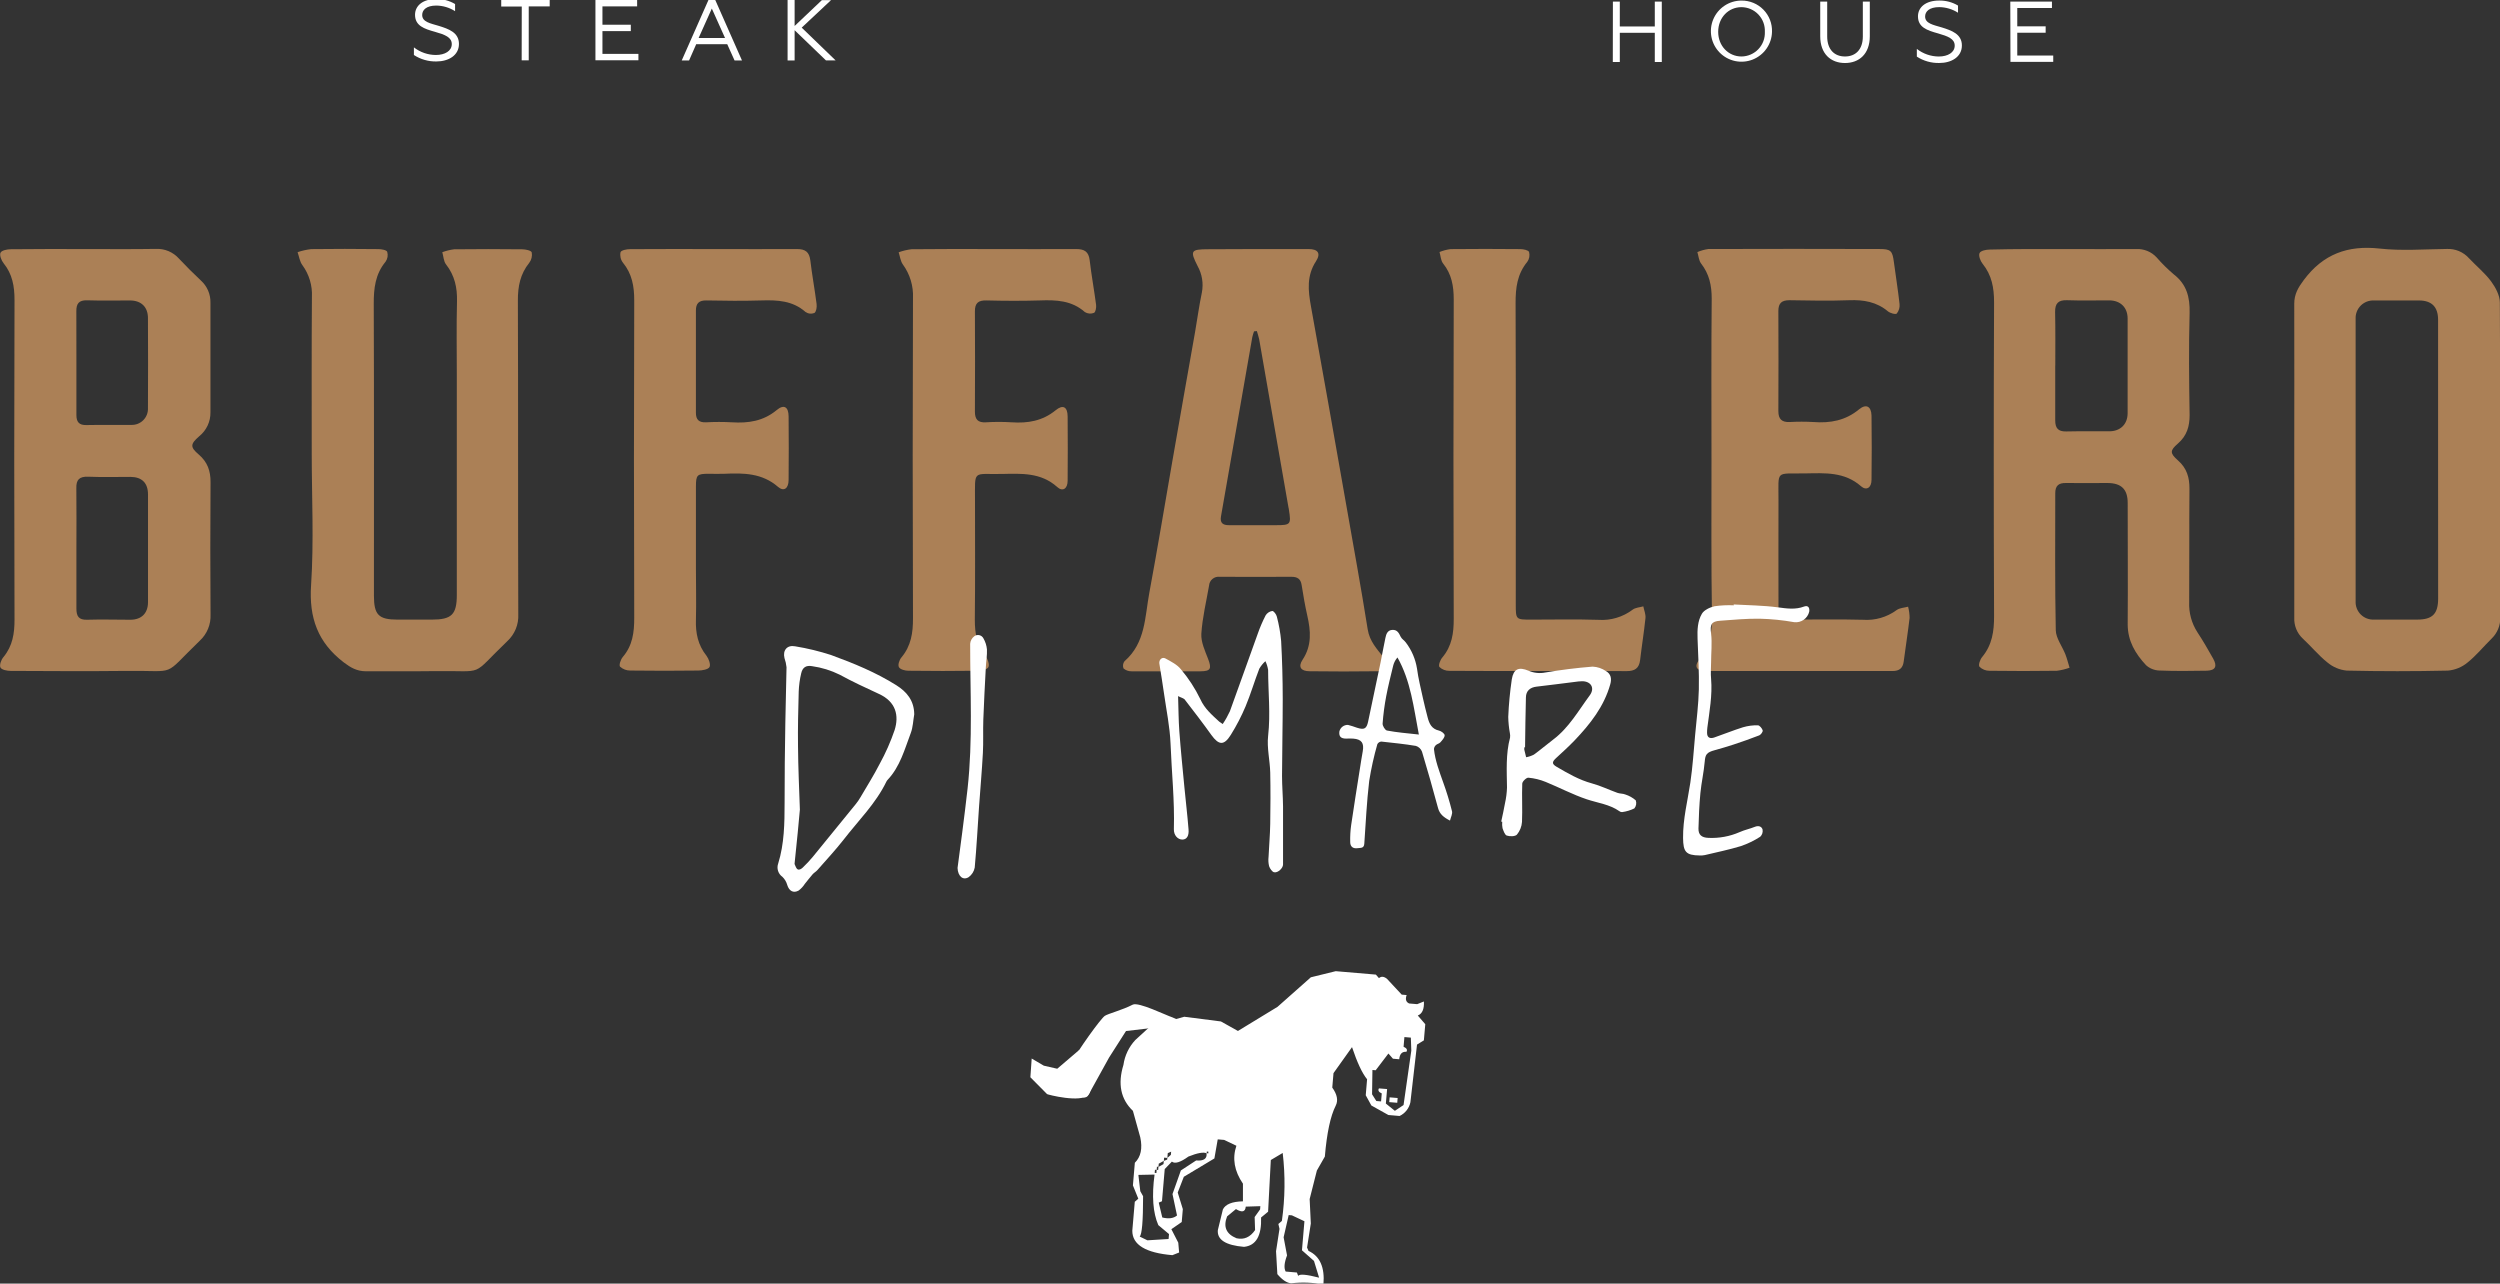 <?xml version="1.0" encoding="UTF-8"?> <svg xmlns="http://www.w3.org/2000/svg" width="818" height="420" viewBox="0 0 818 420" fill="none"><rect x="0" y="0" width="818" height="420" fill="#333333" stroke="none"/> <g clip-path="url(#clip0_499_4)"> <path d="M135.43 18V15.5C137.486 17.108 140.02 17.984 142.63 17.99C145.54 17.99 147.82 16.69 147.82 14.43C147.82 12.17 145.57 11.35 142.38 10.43C138.77 9.43 135.8 8.43 135.8 4.84C135.8 1.91 138.29 -0.32 142.72 -0.32C144.893 -0.361 147.033 0.207 148.9 1.32V3.66C147.068 2.487 144.945 1.85 142.77 1.82C139.47 1.82 138.14 3.29 138.14 4.9C138.14 7.19 140.8 7.64 143.62 8.48C146.81 9.48 150.17 10.63 150.17 14.38C150.17 18.13 146.75 20.11 142.77 20.11C140.167 20.157 137.61 19.422 135.43 18Z" fill="white"></path> <path d="M170.72 2.13H164V0H179.86V2.09H173V19.75H170.69L170.72 2.13Z" fill="white"></path> <path d="M194.83 0H208.47V2.09H197.12V8.09H206.4V10.18H197.12V17.63H208.89V19.72H194.83V0Z" fill="white"></path> <path d="M231.84 -0.08H234L242.78 19.79H240.35L237.95 14.46H227.8L225.46 19.79H223.06L231.84 -0.08ZM237.23 12.43L232.91 2.8L228.59 12.43H237.23Z" fill="white"></path> <path d="M260 8.5L268.92 0.04H271.92L262.32 9.04L273.41 19.76H270.25L260 9.89V19.79H257.7V0H260V8.5Z" fill="white"></path> <path d="M527.74 0.53H530V8.66H541.45V0.53H543.74V20.28H541.45V10.74H530V20.28H527.71L527.74 0.53Z" fill="white"></path> <path d="M579.8 10.41C579.757 12.378 579.134 14.289 578.009 15.905C576.884 17.52 575.308 18.767 573.477 19.491C571.646 20.214 569.643 20.381 567.718 19.97C565.793 19.56 564.031 18.591 562.655 17.184C561.278 15.777 560.348 13.995 559.979 12.061C559.611 10.128 559.821 8.129 560.584 6.314C561.347 4.5 562.628 2.951 564.268 1.861C565.907 0.772 567.832 0.19 569.8 0.19C571.137 0.173 572.463 0.427 573.698 0.938C574.934 1.448 576.053 2.204 576.988 3.159C577.923 4.115 578.654 5.25 579.137 6.496C579.621 7.743 579.846 9.074 579.8 10.41ZM577.46 10.41C577.507 9.373 577.345 8.337 576.982 7.364C576.62 6.392 576.065 5.502 575.351 4.749C574.637 3.995 573.778 3.394 572.826 2.98C571.874 2.566 570.848 2.348 569.81 2.34C565.55 2.34 562.19 5.78 562.19 10.41C562.19 15.04 565.55 18.48 569.81 18.48C570.848 18.472 571.874 18.254 572.826 17.84C573.778 17.426 574.637 16.825 575.351 16.071C576.065 15.318 576.62 14.428 576.982 13.456C577.345 12.483 577.507 11.447 577.46 10.41Z" fill="white"></path> <path d="M595.58 11.87V0.53H597.86V11.93C597.86 16.19 600.2 18.48 603.68 18.48C607.16 18.48 609.52 16.19 609.52 11.93V0.53H611.8V11.87C611.8 17.63 608.33 20.62 603.68 20.62C599.03 20.62 595.58 17.63 595.58 11.87Z" fill="white"></path> <path d="M627.19 18.53V16C629.246 17.608 631.78 18.484 634.39 18.49C637.3 18.49 639.58 17.19 639.58 14.93C639.58 12.67 637.33 11.86 634.14 10.93C630.52 9.93 627.56 8.93 627.56 5.34C627.56 2.41 630.04 0.18 634.48 0.18C636.653 0.139 638.794 0.707 640.66 1.82V4.16C638.827 2.991 636.704 2.357 634.53 2.33C631.23 2.33 629.9 3.79 629.9 5.4C629.9 7.69 632.56 8.14 635.38 8.98C638.57 9.98 641.93 11.13 641.93 14.88C641.93 18.63 638.51 20.61 634.53 20.61C631.93 20.666 629.374 19.942 627.19 18.53Z" fill="white"></path> <path d="M657.77 0.53H671.4V2.62H660.05V8.62H669.34V10.7H660.05V18.16H671.82V20.24H657.82L657.77 0.53Z" fill="white"></path> <path d="M27.86 81.49C35.59 81.49 43.32 81.57 51.04 81.44C52.441 81.377 53.839 81.626 55.133 82.169C56.426 82.713 57.583 83.536 58.52 84.58C60.85 87.07 63.28 89.47 65.76 91.81C66.764 92.721 67.561 93.837 68.096 95.082C68.631 96.328 68.891 97.675 68.86 99.03C68.86 110.97 68.86 122.913 68.86 134.86C68.89 136.364 68.576 137.855 67.942 139.219C67.307 140.583 66.37 141.784 65.2 142.73C62.2 145.33 62.2 146.3 65.04 148.73C67.88 151.16 68.91 154.08 68.89 157.73C68.79 172.177 68.79 186.627 68.89 201.08C68.96 202.677 68.682 204.27 68.074 205.748C67.466 207.227 66.543 208.555 65.37 209.64C52.79 221.76 58.49 219.32 41.45 219.52C28.8 219.66 16.16 219.58 3.51 219.52C2.33 219.52 0.51 219.17 0.14 218.39C-0.23 217.61 0.37 215.86 1.14 214.98C4.14 211.34 4.77 207.24 4.75 202.64C4.63 167.82 4.63 133 4.75 98.18C4.75 93.67 4.06 89.69 1.17 86.12C0.44 85.23 -0.21 83.5 0.17 82.7C0.55 81.9 2.35 81.56 3.53 81.55C11.61 81.44 19.73 81.49 27.86 81.49ZM25 179.32C25 185.94 25 192.56 25 199.18C25 201.64 25.78 202.87 28.49 202.78C33.2 202.63 37.92 202.78 42.64 202.78C46.3 202.78 48.42 200.67 48.43 197.03C48.43 185.29 48.43 173.55 48.43 161.81C48.43 158.02 46.43 156.07 42.72 156.04C38.11 156.04 33.48 156.17 28.88 155.98C25.96 155.86 24.88 156.98 24.98 159.8C25.06 166.27 25 172.79 25 179.32ZM25 118.69C25 124.4 25 130.12 25 135.83C25 138.05 25.86 139.13 28.23 139.08C33.14 138.98 38.06 139.08 42.97 139.03C43.695 139.055 44.417 138.931 45.091 138.664C45.765 138.397 46.377 137.994 46.888 137.479C47.398 136.964 47.797 136.35 48.059 135.674C48.321 134.997 48.441 134.274 48.41 133.55C48.463 123.73 48.463 113.907 48.41 104.08C48.41 100.47 46.24 98.35 42.62 98.31C37.91 98.31 33.2 98.41 28.49 98.26C25.79 98.18 24.95 99.38 24.98 101.85C25 107.46 25 113.08 25 118.69Z" fill="#AB8056"></path> <path d="M675.47 81.49C683.29 81.49 691.12 81.54 698.94 81.49C700.191 81.423 701.442 81.634 702.602 82.108C703.762 82.582 704.803 83.306 705.65 84.23C707.361 86.202 709.22 88.04 711.21 89.73C715.46 93 716.57 97.2 716.44 102.4C716.14 113.53 716.26 124.67 716.44 135.81C716.44 139.57 715.53 142.59 712.62 145.12C709.95 147.45 709.96 148.26 712.62 150.64C715.54 153.19 716.42 156.26 716.39 159.99C716.28 172.33 716.39 184.67 716.3 196.99C716.153 200.51 717.108 203.988 719.03 206.94C720.86 209.69 722.49 212.58 724.12 215.45C725.57 218 724.91 219.35 722.12 219.45C716.91 219.55 711.68 219.6 706.48 219.39C704.885 219.334 703.361 218.714 702.18 217.64C698.71 213.92 696.18 209.74 696.18 204.3C696.28 191.05 696.18 177.81 696.18 164.57C696.18 160.08 694.1 158.05 689.55 158.04C685 158.03 680.55 158.11 676.01 158.04C673.62 157.99 672.48 158.88 672.48 161.35C672.48 176.3 672.34 191.25 672.65 206.19C672.71 208.85 674.76 211.45 675.8 214.11C676.35 215.53 676.71 217.02 677.16 218.48C675.811 218.964 674.412 219.299 672.99 219.48C665.657 219.58 658.323 219.58 650.99 219.48C650.375 219.488 649.766 219.373 649.196 219.143C648.626 218.913 648.107 218.572 647.67 218.14C647.26 217.58 647.88 215.79 648.55 214.99C651.86 210.99 652.48 206.53 652.46 201.53C652.32 167.31 652.32 133.097 652.46 98.89C652.46 94.16 651.71 90.01 648.69 86.28C647.97 85.39 647.34 83.68 647.69 82.85C648.04 82.02 649.84 81.67 651.01 81.66C659.21 81.44 667.34 81.49 675.47 81.49ZM672.47 119.57C672.47 125.57 672.47 131.57 672.47 137.57C672.47 140.07 673.41 141.23 676.04 141.17C680.74 141.05 685.45 141.17 690.16 141.12C693.8 141.12 696.16 138.79 696.16 135.18C696.16 124.873 696.16 114.557 696.16 104.23C696.16 100.61 693.82 98.31 690.16 98.28C685.55 98.28 680.93 98.39 676.33 98.23C673.44 98.13 672.39 99.31 672.43 102.11C672.56 108 672.49 113.76 672.49 119.57H672.47Z" fill="#AB8056"></path> <path d="M750.68 150.55C750.68 133.5 750.74 116.44 750.68 99.38C750.68 96.22 751.99 94.04 753.82 91.6C760.11 83.15 768.19 80.18 778.6 81.33C785.84 82.13 793.24 81.54 800.6 81.46C801.95 81.394 803.299 81.629 804.547 82.148C805.796 82.667 806.914 83.457 807.82 84.46C810.22 87.02 813.01 89.27 815.09 92.06C816.55 94.06 817.94 96.64 817.95 98.98C818.14 133.3 818.08 167.62 818.09 201.98C818.13 203.282 817.896 204.578 817.404 205.784C816.911 206.99 816.17 208.079 815.23 208.98C812.58 211.57 810.23 214.51 807.34 216.81C805.529 218.309 803.303 219.22 800.96 219.42C789.927 219.673 778.89 219.673 767.85 219.42C765.518 219.191 763.311 218.26 761.52 216.75C758.64 214.46 756.26 211.53 753.52 208.99C752.561 208.105 751.809 207.018 751.32 205.807C750.831 204.597 750.615 203.293 750.69 201.99C750.72 184.87 750.68 167.71 750.68 150.55ZM797.74 150.38C797.74 135.12 797.74 119.867 797.74 104.62C797.74 100.41 795.65 98.33 791.51 98.31C786.59 98.31 781.67 98.31 776.76 98.31C775.963 98.275 775.167 98.405 774.423 98.694C773.679 98.983 773.003 99.424 772.438 99.988C771.874 100.553 771.433 101.229 771.144 101.973C770.855 102.717 770.724 103.513 770.76 104.31C770.76 135.117 770.76 165.923 770.76 196.73C770.721 197.528 770.85 198.326 771.138 199.071C771.426 199.816 771.867 200.493 772.432 201.058C772.997 201.623 773.674 202.064 774.419 202.352C775.164 202.64 775.962 202.769 776.76 202.73C781.48 202.73 786.2 202.73 790.91 202.73C795.91 202.73 797.76 200.87 797.76 195.82C797.76 180.68 797.753 165.533 797.74 150.38Z" fill="#AB8056"></path> <path d="M102 148.33C102 131.27 101.93 114.2 102.06 97.14C102.243 93.421 101.141 89.753 98.94 86.75C98.07 85.59 97.87 83.94 97.37 82.51C98.817 82.019 100.312 81.684 101.83 81.51C109.15 81.4 116.48 81.43 123.83 81.51C124.83 81.51 126.45 81.8 126.7 82.4C126.859 82.944 126.893 83.517 126.799 84.077C126.706 84.636 126.487 85.167 126.16 85.63C122.79 89.7 122.27 94.36 122.29 99.44C122.41 131.26 122.35 163.07 122.35 194.89C122.35 201.2 123.89 202.74 130.11 202.74H141.25C147.79 202.74 149.47 201.09 149.47 194.65V123C149.47 114.87 149.32 106.74 149.53 98.62C149.64 94.11 148.77 90.13 145.95 86.52C145.14 85.52 145.11 83.84 144.72 82.52C145.967 82.058 147.262 81.74 148.58 81.57C156.013 81.483 163.44 81.483 170.86 81.57C171.96 81.57 173.78 81.96 173.98 82.57C174.091 83.171 174.075 83.789 173.932 84.383C173.789 84.978 173.523 85.535 173.15 86.02C170.22 89.67 169.43 93.71 169.45 98.34C169.58 132.56 169.45 166.79 169.58 201.01C169.662 202.652 169.381 204.292 168.757 205.813C168.133 207.334 167.181 208.698 165.97 209.81C153.53 221.74 159.31 219.35 142.32 219.59C134.79 219.7 127.26 219.59 119.73 219.64C116.82 219.64 114.73 218.46 112.46 216.72C104.01 210.25 101.06 202.16 101.79 191.42C102.73 177.08 102 162.68 102 148.33Z" fill="#AB8056"></path> <path d="M410.72 81.49C416.54 81.49 422.36 81.49 428.18 81.49C431.25 81.49 432.26 82.89 430.59 85.49C427.5 90.23 428.01 95.07 428.94 100.21C432.88 121.9 436.68 143.62 440.51 165.33C442.89 178.86 445.35 192.33 447.51 205.92C448.13 209.81 450.51 212.35 452.76 215.14C453.401 216.179 453.908 217.294 454.27 218.46C453.12 218.87 451.97 219.62 450.81 219.63C443.38 219.74 435.96 219.72 428.53 219.63C425.67 219.63 424.64 218.23 426.2 215.87C429.27 211.22 428.89 206.46 427.75 201.45C427 198.13 426.42 194.76 425.89 191.39C425.58 189.39 424.47 188.73 422.59 188.73C414.76 188.73 406.94 188.79 399.11 188.73C398.686 188.676 398.255 188.709 397.845 188.829C397.434 188.948 397.052 189.15 396.723 189.423C396.394 189.696 396.124 190.033 395.931 190.415C395.738 190.796 395.625 191.213 395.6 191.64C394.69 196.87 393.42 202.08 393.08 207.35C392.92 210.04 394.26 212.92 395.28 215.57C396.51 218.75 396.15 219.64 392.81 219.65C385.29 219.65 377.76 219.7 370.24 219.65C369.277 219.672 368.34 219.337 367.61 218.71C367.458 218.321 367.408 217.9 367.466 217.487C367.524 217.073 367.687 216.682 367.94 216.35C374.84 210.35 374.59 201.86 376.05 194.01C378.68 179.82 381.05 165.58 383.51 151.37C385.97 137.16 388.51 122.94 391.01 108.73C391.77 104.39 392.35 100.01 393.25 95.73C393.827 92.759 393.331 89.68 391.85 87.04C389.32 82.04 389.61 81.56 395.35 81.55L410.72 81.49ZM411.25 108.33L410.32 108.42C410.091 109.041 409.9 109.675 409.75 110.32C406.33 129.86 402.917 149.4 399.51 168.94C399.12 171.13 400.12 171.85 402.14 171.84C407.25 171.84 412.37 171.84 417.49 171.84C422.27 171.84 422.49 171.6 421.75 166.92C421.75 166.63 421.64 166.33 421.59 166.04C418.383 147.68 415.187 129.333 412 111C411.8 110.07 411.49 109.2 411.25 108.33Z" fill="#AB8056"></path> <path d="M560 150.7C560 133.04 559.9 115.38 560.07 97.7C560.07 93.37 559.26 89.64 556.59 86.21C555.84 85.21 555.77 83.74 555.38 82.48C556.524 81.991 557.728 81.655 558.96 81.48C577.627 81.42 596.293 81.42 614.96 81.48C618.67 81.48 619.2 82.04 619.68 85.75C620.28 90.33 621.03 94.88 621.53 99.46C621.653 100.583 621.325 101.708 620.62 102.59C620.23 102.97 618.46 102.47 617.73 101.87C614.02 98.77 609.79 98.06 605.09 98.23C598.58 98.47 592.09 98.35 585.53 98.23C582.99 98.23 581.87 99.17 581.88 101.76C581.933 112.693 581.933 123.627 581.88 134.56C581.88 137.15 583.02 138.18 585.55 138.09C588.155 137.94 590.766 137.94 593.37 138.09C598.87 138.51 603.85 137.6 608.27 133.95C610.61 132.03 612.27 132.95 612.36 135.95C612.453 142.97 612.453 149.993 612.36 157.02C612.36 159.59 610.69 160.64 608.93 159.1C603.55 154.36 597.17 154.78 590.74 154.9C580.74 155.07 581.96 153.61 581.92 163.68C581.87 175.32 581.92 186.96 581.92 198.6C581.92 202.36 582.3 202.72 586.09 202.73C593.92 202.73 601.75 202.58 609.57 202.79C613.497 203.077 617.398 201.953 620.57 199.62C621.57 198.89 623.06 198.86 624.33 198.51C624.643 199.702 624.807 200.928 624.82 202.16C624.27 206.94 623.51 211.69 622.89 216.46C622.61 218.65 621.42 219.56 619.25 219.56C598.88 219.56 578.52 219.56 558.15 219.56C555.04 219.56 554.15 218.06 556.15 215.63C559.62 211.35 560.21 206.58 560.15 201.29C559.88 184.41 560 167.55 560 150.7Z" fill="#AB8056"></path> <path d="M233.4 81.49C242.53 81.49 251.66 81.54 260.79 81.49C263.48 81.49 264.79 82.41 265.14 85.2C265.7 89.97 266.59 94.71 267.19 99.48C267.31 100.48 267.11 101.94 266.48 102.4C266.005 102.594 265.488 102.666 264.978 102.608C264.467 102.551 263.98 102.366 263.56 102.07C259.35 98.36 254.37 98.14 249.15 98.3C243.15 98.48 237.15 98.43 231.15 98.3C228.66 98.25 227.69 99.3 227.7 101.64C227.7 112.78 227.7 123.917 227.7 135.05C227.7 137.34 228.7 138.28 231.04 138.18C233.848 138.025 236.662 138.025 239.47 138.18C244.83 138.52 249.75 137.81 254.13 134.18C256.52 132.18 258.01 133.13 258.03 136.25C258.097 143.17 258.097 150.093 258.03 157.02C258.03 159.84 256.48 160.95 254.58 159.31C249.38 154.78 243.28 154.73 237 155.02C235.3 155.1 233.59 155.02 231.89 155.02C228.1 155.02 227.72 155.38 227.71 159.11C227.71 168.11 227.71 177.16 227.71 186.19C227.71 191.71 227.85 197.19 227.71 202.74C227.56 207.12 228.36 211.05 231.16 214.56C231.92 215.56 232.58 217.43 232.16 218.24C231.74 219.05 229.79 219.38 228.51 219.4C221.09 219.5 213.667 219.5 206.24 219.4C204.999 219.421 203.797 218.967 202.88 218.13C202.47 217.63 203.08 215.79 203.76 214.99C206.99 211.22 207.54 206.9 207.52 202.1C207.4 167.487 207.4 132.877 207.52 98.27C207.52 93.65 206.8 89.59 203.83 85.95C203.457 85.47 203.193 84.915 203.056 84.322C202.92 83.73 202.914 83.115 203.04 82.52C203.26 81.88 205.04 81.52 206.16 81.52C215.14 81.45 224.27 81.49 233.4 81.49Z" fill="#AB8056"></path> <path d="M324.76 81.49C333.89 81.49 343.02 81.54 352.15 81.49C354.81 81.49 356.21 82.33 356.54 85.15C357.11 90.03 358.01 94.87 358.64 99.74C358.75 100.61 358.5 102.1 357.96 102.36C357.476 102.561 356.95 102.642 356.428 102.597C355.906 102.552 355.402 102.381 354.96 102.1C350.67 98.3 345.57 98.1 340.26 98.3C334.45 98.48 328.62 98.45 322.81 98.3C320.11 98.23 318.97 99.14 318.99 101.89C319.05 112.817 319.05 123.753 318.99 134.7C318.99 137.26 319.99 138.33 322.59 138.18C325.397 138.005 328.213 138.005 331.02 138.18C336.3 138.54 341.09 137.75 345.39 134.25C347.82 132.25 349.3 133.13 349.33 136.25C349.39 143.27 349.39 150.293 349.33 157.32C349.33 159.9 347.7 160.97 345.94 159.37C340.58 154.53 334.18 154.96 327.75 155.08C318.1 155.27 319.05 153.5 319.02 163.96C319.02 176.9 319.11 189.84 318.96 202.78C318.96 207.16 319.6 211.09 322.4 214.6C323.17 215.6 323.85 217.44 323.4 218.29C322.95 219.14 321.05 219.45 319.77 219.47C312.25 219.57 304.727 219.57 297.2 219.47C296.12 219.47 294.52 219.03 294.12 218.28C293.72 217.53 294.27 215.91 294.94 215.12C298.12 211.34 298.75 207.04 298.73 202.23C298.603 167.317 298.603 132.403 298.73 97.49C298.899 93.575 297.736 89.718 295.43 86.55C294.63 85.47 294.49 83.91 294.04 82.55C295.391 82.061 296.794 81.726 298.22 81.55C307.1 81.44 315.93 81.48 324.76 81.49Z" fill="#AB8056"></path> <path d="M503.19 219.56C493.55 219.56 483.92 219.56 474.28 219.5C473.672 219.517 473.066 219.413 472.498 219.195C471.93 218.977 471.411 218.649 470.97 218.23C470.57 217.69 471.24 215.9 471.97 215.08C475.06 211.38 475.68 207.17 475.66 202.47C475.54 167.637 475.54 132.813 475.66 98C475.66 93.6 474.99 89.71 472.18 86.21C471.42 85.26 471.38 83.73 471.01 82.46C472.163 81.998 473.369 81.679 474.6 81.51C482.233 81.43 489.86 81.43 497.48 81.51C498.48 81.51 500.09 81.86 500.31 82.45C500.458 82.998 500.482 83.573 500.38 84.132C500.278 84.69 500.052 85.219 499.72 85.68C496.43 89.68 495.88 94.21 495.9 99.2C496.02 132.02 495.96 164.83 495.96 197.65C495.96 202.71 495.96 202.74 500.96 202.74C508.29 202.74 515.62 202.57 522.96 202.81C526.981 203.097 530.971 201.918 534.19 199.49C535.1 198.79 536.51 198.74 537.69 198.4C537.94 199.67 538.52 200.98 538.4 202.21C537.93 206.8 537.18 211.35 536.65 215.93C536.33 218.7 534.86 219.61 532.19 219.59C522.46 219.5 512.82 219.56 503.19 219.56Z" fill="#AB8056"></path> <path d="M299.14 233.72C298.78 235.72 298.74 237.95 298 239.86C296 245.16 294.52 250.8 290.47 255.12C290.292 255.302 290.143 255.511 290.03 255.74C286.55 262.95 280.83 268.51 276.03 274.74C273.33 278.19 270.34 281.4 267.45 284.69C267 285.21 266.34 285.55 265.89 286.07C265 287.07 264.2 288.17 263.34 289.2C262.806 290.035 262.129 290.77 261.34 291.37C259.59 292.37 258.19 291.52 257.59 289.57C257.31 288.553 256.761 287.63 256 286.9C255.322 286.422 254.82 285.734 254.572 284.942C254.324 284.151 254.345 283.299 254.63 282.52C256.63 276.07 256.71 269.41 256.72 262.73C256.72 254.01 256.8 245.297 256.96 236.59C257.04 230.5 257.27 224.41 257.35 218.32C257.245 217.297 257.02 216.29 256.68 215.32C256.06 212.76 257.55 210.97 260.16 211.47C264.175 212.122 268.134 213.085 272 214.35C279.33 217.03 286.58 220 293.25 224.19C296.77 226.41 299.09 229.26 299.14 233.72ZM261.72 264.91C261.45 267.76 261.25 270.09 261.02 272.41C260.7 275.69 260.35 278.96 260.02 282.24C259.969 282.427 259.969 282.623 260.02 282.81C260.3 283.4 260.5 284.19 261.02 284.46C261.54 284.73 262.24 284.27 262.64 283.89C263.844 282.751 264.976 281.539 266.03 280.26C270.697 274.547 275.363 268.817 280.03 263.07C280.589 262.376 281.093 261.641 281.54 260.87C283.66 257.25 285.91 253.69 287.82 249.96C289.776 246.406 291.419 242.689 292.73 238.85C294.18 234.21 293.23 229.61 287.56 227.04C283.23 225.04 278.92 223.04 274.75 220.76C271.902 219.352 268.847 218.41 265.7 217.97C263.81 217.63 262.6 218.33 262.16 220.28C261.688 222.248 261.414 224.258 261.34 226.28C261.17 232.28 261.03 238.22 261.11 244.19C261.16 251.26 261.5 258.32 261.72 264.91Z" fill="white"></path> <path d="M385.47 227.76C385.61 231.94 385.61 235.63 385.88 239.3C386.33 245.39 386.95 251.46 387.53 257.54C387.97 262.16 388.53 266.77 388.89 271.39C389.07 273.55 388.29 274.68 386.89 274.71C385.33 274.71 384.03 273.27 384.09 271.3C384.36 261.95 383.36 252.65 383 243.3C382.78 237.81 381.63 232.36 380.86 226.89C380.4 223.63 379.86 220.38 379.34 217.12C379.16 215.85 380.24 214.85 381.34 215.45C383.15 216.45 385.18 217.45 386.41 219.01C388.917 221.981 391.043 225.253 392.74 228.75C394.17 231.92 396.56 233.92 398.91 236.1C399.28 236.393 399.667 236.664 400.07 236.91C400.966 235.583 401.752 234.185 402.42 232.73C405.52 224.27 408.49 215.73 411.56 207.29C412.275 205.25 413.13 203.262 414.12 201.34C414.357 200.959 414.673 200.634 415.048 200.387C415.423 200.14 415.846 199.977 416.29 199.91C416.78 199.91 417.61 201.02 417.78 201.75C418.474 204.372 418.946 207.048 419.19 209.75C419.53 216.05 419.703 222.36 419.71 228.68C419.71 237.07 419.51 245.47 419.48 253.87C419.48 257.18 419.78 260.49 419.81 263.8C419.81 270.16 419.81 276.52 419.81 282.88C419.81 284.01 418.18 285.66 416.91 285.41C416.24 285.28 415.52 284.22 415.25 283.41C415.012 282.429 414.951 281.413 415.07 280.41C415.23 276.79 415.56 273.17 415.62 269.55C415.71 263.96 415.74 258.36 415.62 252.77C415.52 248.77 414.49 244.71 414.93 240.77C415.75 233.55 414.93 226.39 414.93 219.21C414.777 218.215 414.477 217.248 414.04 216.34C413.246 217.051 412.571 217.885 412.04 218.81C410.46 222.88 409.24 227.09 407.56 231.11C406.206 234.329 404.597 237.436 402.75 240.4C400.51 244.01 398.82 243.88 396.37 240.5C393.51 236.5 390.55 232.66 387.57 228.8C387.08 228.38 386.27 228.2 385.47 227.76Z" fill="white"></path> <path d="M491.2 268.82C491.62 266.82 492.1 264.77 492.45 262.74C492.821 261.077 493.035 259.383 493.09 257.68C493.02 252.21 492.66 246.73 494.09 241.35C494.154 240.853 494.134 240.35 494.03 239.86C493.711 238.11 493.534 236.338 493.5 234.56C493.671 230.449 494.058 226.35 494.66 222.28C495.22 218.86 496.92 218.11 500.16 219.47C501.886 220.214 503.798 220.413 505.64 220.04C510.76 219.17 515.93 218.53 521.11 218.12C522.678 218.193 524.195 218.702 525.49 219.59C527.06 220.51 527.41 221.99 526.88 223.89C524.83 231.2 520.32 236.89 515.23 242.24C513.3 244.24 511.23 246.14 509.15 248.04C507.77 249.33 507.73 249.96 509.37 250.92C513.03 253.05 516.68 255.19 520.86 256.32C523.72 257.09 526.42 258.42 529.22 259.42C530.04 259.72 531 259.62 531.79 259.95C533.052 260.351 534.219 261.004 535.22 261.87C535.378 262.315 535.418 262.793 535.336 263.257C535.253 263.722 535.051 264.157 534.75 264.52C533.489 265.129 532.138 265.534 530.75 265.72C530.426 265.733 530.109 265.627 529.86 265.42C526.65 263.17 522.81 262.74 519.22 261.54C514.61 260 510.22 257.67 505.76 255.85C503.946 255.107 502.032 254.638 500.08 254.46C499.45 254.4 498.08 255.7 498.08 256.41C497.92 260.58 498.18 264.76 498 268.92C497.9 270.447 497.319 271.903 496.34 273.08C495.78 273.71 494.03 273.74 493.03 273.4C492.36 273.18 491.95 271.88 491.63 270.99C491.495 270.302 491.462 269.598 491.53 268.9L491.2 268.82ZM499.03 244.53H498.75C498.725 244.783 498.725 245.037 498.75 245.29C498.93 246.12 499.15 246.95 499.35 247.77C500.235 247.612 501.091 247.322 501.89 246.91C504.05 245.35 506.07 243.6 508.2 241.99C513.36 238.11 516.46 232.54 520.2 227.47C521.91 225.1 520.55 222.9 517.68 222.9C516.853 222.922 516.027 222.999 515.21 223.13C511.06 223.64 506.92 224.2 502.76 224.67C500.63 224.91 499.31 226.07 499.28 228.18C499.12 233.63 499.09 239.08 499 244.53H499.03Z" fill="white"></path> <path d="M567.25 197.78C572.07 198.06 576.93 198.08 581.7 198.72C584.7 199.11 587.42 199.54 590.3 198.46C591.52 198.01 592.19 198.72 591.98 200.14C591.725 201.214 591.086 202.156 590.183 202.79C589.28 203.424 588.176 203.705 587.08 203.58C583.341 202.911 579.557 202.53 575.76 202.44C571.46 202.38 567.16 202.79 562.87 203.1C559.87 203.31 559.49 204.37 559.87 207.32C560.24 210.43 559.87 213.62 559.87 216.77C559.87 218.56 559.68 220.36 559.87 222.13C560.32 227.51 559.33 232.76 558.65 238.04C558.582 238.607 558.548 239.178 558.55 239.75C558.55 241.35 559.48 241.75 560.81 241.34C563.99 240.25 567.1 238.96 570.31 237.96C571.888 237.498 573.527 237.282 575.17 237.32C575.74 237.32 576.55 238.32 576.75 238.97C576.88 239.39 576.17 240.39 575.63 240.61C572.87 241.7 570.05 242.67 567.23 243.61C565.19 244.277 563.133 244.893 561.06 245.46C558.37 246.18 557.98 246.93 557.79 249.15C557.5 252.61 556.7 256.03 556.37 259.5C556 263.34 555.84 267.2 555.74 271.06C555.68 273.19 556.81 274.06 558.97 274.15C562.479 274.32 565.98 273.677 569.2 272.27C570.81 271.54 572.59 271.19 574.2 270.53C575.39 270.06 576.4 270.39 576.71 271.41C576.791 271.837 576.763 272.278 576.631 272.691C576.498 273.105 576.264 273.48 575.95 273.78C573.978 275.052 571.86 276.08 569.64 276.84C565.76 278.02 561.78 278.84 557.84 279.78C557.274 279.894 556.696 279.937 556.12 279.91C551.57 279.85 550.75 278.7 550.7 274.16C550.64 267.99 552.18 262.09 553.08 256.07C553.85 250.87 554.18 245.6 554.66 240.35C555.11 235.43 555.75 230.51 555.86 225.58C555.99 220.04 555.63 214.49 555.44 208.95C555.34 206.12 555.44 203.22 556.86 200.82C557.59 199.58 559.49 198.71 561.02 198.36C563.102 198.059 565.209 197.958 567.31 198.06L567.25 197.78Z" fill="white"></path> <path d="M474.44 268.5C472.33 267.42 471.06 266.36 470.53 264.41C468.87 258.23 467.12 252.077 465.28 245.95C465.113 245.503 464.846 245.1 464.5 244.773C464.153 244.445 463.736 244.201 463.28 244.06C459.54 243.43 455.75 243.06 451.96 242.64C451.691 242.662 451.432 242.752 451.206 242.9C450.981 243.049 450.796 243.252 450.67 243.49C449.535 247.455 448.643 251.486 448 255.56C447.2 262.36 446.87 269.21 446.4 276.05C446.3 277.62 445.24 277.38 444.24 277.52C442.7 277.74 441.83 277.03 441.79 275.61C441.736 273.701 441.843 271.791 442.11 269.9C443.02 263.63 444.04 257.38 445.02 251.12C445.3 249.38 445.56 247.63 445.88 245.89C446.39 243.11 445.53 241.89 442.74 241.67C441.98 241.6 441.21 241.67 440.44 241.67C438.7 241.67 438.06 240.95 438.24 239.36C438.381 238.723 438.742 238.156 439.259 237.759C439.777 237.362 440.418 237.161 441.07 237.19C442.07 237.42 443.01 237.78 443.97 238.1C446.35 238.88 447.15 238.47 447.65 236.1C449.017 229.66 450.373 223.21 451.72 216.75C452.28 214.09 452.72 211.41 453.3 208.75C453.56 207.45 454 206.19 455.57 206.1C457.14 206.01 457.72 207.1 458.3 208.34C458.65 209.08 459.52 209.55 460.01 210.25C461.9 212.738 463.147 215.655 463.64 218.74C464.07 222 464.88 225.21 465.58 228.43C466.04 230.54 466.58 232.63 467.12 234.73C467.66 236.83 468.45 238.51 470.84 239.05C471.58 239.21 472.7 240.05 472.69 240.59C472.69 241.37 471.89 242.2 471.29 242.89C470.94 243.3 470.24 243.4 469.85 243.78C469.464 244.115 469.226 244.59 469.19 245.1C469.59 248.87 470.94 252.39 472.19 255.93C473.313 259.014 474.274 262.155 475.07 265.34C475.36 266.21 474.72 267.33 474.44 268.5ZM464.25 240.34C462.53 231.41 461.61 222.84 457.25 215.12C456.596 215.873 456.124 216.766 455.87 217.73C455.06 221.05 454.22 224.38 453.58 227.73C453.011 230.705 452.614 233.71 452.39 236.73C452.33 237.49 453.2 238.92 453.82 239.03C457.09 239.66 460.38 239.91 464.25 240.34Z" fill="white"></path> <path d="M313.31 284C313.82 280.11 314.36 276.22 314.85 272.32C315.46 267.53 316.07 262.74 316.6 257.94C318.33 242.2 317.43 226.41 317.44 210.64C317.476 210.163 317.612 209.7 317.84 209.279C318.067 208.859 318.381 208.491 318.76 208.2C318.99 208.02 319.258 207.892 319.543 207.827C319.828 207.761 320.123 207.758 320.41 207.819C320.696 207.88 320.965 208.003 321.198 208.18C321.431 208.356 321.623 208.581 321.76 208.84C322.414 209.956 322.813 211.202 322.93 212.49C323.02 214.43 322.66 216.39 322.56 218.35C322.26 224.06 321.95 229.78 321.74 235.5C321.61 239.12 321.8 242.76 321.6 246.38C321.29 252.22 320.76 258.03 320.35 263.86C319.89 270.52 319.54 277.19 318.93 283.86C318.702 285.131 317.984 286.263 316.93 287.01C315.09 288.17 313.41 286.69 313.31 284Z" fill="white"></path> <path d="M367.59 348.43C368.021 345.382 369.379 342.54 371.48 340.29L376.22 335.95C374.78 336.2 387.49 332.68 387.49 332.68L399.49 334.22L405.05 337.33L418 329.44L428.91 319.77L437.05 317.77L450.19 318.89L451.19 320.04C451.95 319.39 452.82 319.47 453.81 320.26L458.64 325.44L460.25 325.58C459.76 326.96 460.04 327.88 461.08 328.34L463.7 328.56L465.9 327.68C466.033 330.16 465.367 331.693 463.9 332.28L466.35 335.12L465.89 340.41L463.65 341.79L461.48 360.68C461.273 361.646 460.847 362.551 460.235 363.326C459.623 364.101 458.841 364.725 457.95 365.15L454.28 364.83L448.71 361.72L446.87 358.37L447.31 353.13C445.723 351.203 444.08 347.7 442.38 342.62L436.32 351.13L435.92 355.86C437.52 358.1 437.92 360.07 437.04 361.79C435.327 365.163 434.143 370.71 433.49 378.43L430.88 383L428.52 392.33L428.9 400.33L427.67 408.19L428.14 409.29C431.88 411.003 433.51 414.67 433.03 420.29C429.547 419.62 425.983 419.489 422.46 419.9C421.047 419.78 419.543 418.78 417.95 416.9L417.52 409.4L418.65 402.09L418.28 400.49L419.43 399.49C420.482 392.12 420.573 384.644 419.7 377.25L415.81 379.56L414.92 396.47L412.63 398.36C412.83 404.36 410.967 407.563 407.04 407.97C401.04 407.463 398.187 405.633 398.48 402.48L400.13 395.72C400.977 394.027 403.163 393.147 406.69 393.08V387.3C403.863 383.167 403.15 379.03 404.55 374.89L400.55 372.98L398.44 372.8L397.35 379.04L387.35 385.04L385.35 390.2L387.02 395.62L386.66 399.85L383.27 402.19L385.53 406.6L385.81 409.82L383.61 410.69C374.85 409.95 370.477 407.283 370.49 402.69L371.3 393.22L372.45 392.22L370.69 387.86L371.32 380.46C373.28 378.533 373.873 375.76 373.1 372.14L370.69 363.47C366.703 359.677 365.67 354.663 367.59 348.43ZM372.48 384.43L373.1 389.75L374.02 391.4C374.02 399.553 373.647 403.953 372.9 404.6L375.43 405.83L382.36 405.4L382.5 403.79L379 400.86C377.24 396.82 376.83 391.307 377.77 384.32L372.48 384.43ZM377.9 382.76L377.81 383.76L378.37 383.81L378.46 382.75L377.9 382.76ZM378.55 381.76L378.46 382.76L378.96 382.81L379.05 381.75L378.55 381.76ZM379.14 380.76L379.05 381.82L380.7 380.89L380.79 379.84L379.14 380.76ZM379.14 393.49L380.3 398.36C382.38 398.87 383.99 398.66 385.12 397.7L383.64 390.7L386.38 382.97L391.38 379.7C393.873 379.913 395.007 379.13 394.78 377.35C393.773 376.89 391.8 377.247 388.86 378.42C386.23 380.32 384.42 380.88 383.44 380.08L381.1 382.52L380.2 393.05L379.14 393.49ZM380.9 378.78L380.81 379.84L381.91 379.42L381.96 378.87L380.9 378.78ZM382.09 377.31L381.96 378.87L383.11 377.87L383.2 376.82L382.09 377.31ZM394.87 376.78L394.82 377.33L395.37 377.38V376.82L394.87 376.78ZM401.51 398C400.177 401.4 401.207 403.787 404.6 405.16C407.05 405.71 409.07 404.81 410.66 402.48L410.52 398.21L412.3 395.72L412.39 394.66L407.61 394.81C407.46 396.56 406.39 396.81 404.4 395.61L401.51 398ZM420 404.84L421.12 410.77C420.2 413.19 420.05 414.95 420.67 416.05L424.35 416.37L424.76 417.47C425.19 416.79 427.47 416.99 431.61 418.05L429.94 412.58L426 409.1L426.81 399.59L422.71 397.66L421.66 397.57L420 404.84ZM449.06 350.1L448.94 358.05L450.33 360.25L451.89 360.38L452.11 357.77C451.11 357.34 450.79 356.77 451.19 356.12L453.86 356.34L453.45 361.08L456.4 363.46L459.24 361.57L461.78 343.78L461.63 339.51L459.52 339.33L459.25 342.5C460.25 342.93 460.6 343.5 460.17 344.15C458.76 344.03 457.98 344.84 457.83 346.59L455.77 346.41L454.29 344.71L450.12 350.19L449.06 350.1ZM454.69 359.05L457.31 359.27L457.18 360.83L454.56 360.61L454.69 359.05Z" fill="white"></path> <path d="M390.36 335.88L383.61 332.88C381.55 332.24 372.51 327.73 370.61 328.73C367.31 330.45 362.61 331.66 361.51 332.38C360.22 333.2 352.86 343.38 349.94 348.7C349.441 349.595 349.193 350.609 349.223 351.633C349.253 352.658 349.559 353.656 350.11 354.52L353.57 358.52C353.736 358.731 353.954 358.894 354.202 358.994C354.451 359.094 354.721 359.126 354.987 359.089C355.252 359.052 355.503 358.945 355.714 358.78C355.925 358.616 356.089 358.398 356.19 358.15L362.9 346.01L368.43 337.35L380.43 335.95" fill="white"></path> <path d="M341.54 348.69L345.93 349.69L353.12 343.55C353.12 343.55 358.96 355.04 356.12 358.21C353.68 360.97 342.78 358.16 342.6 357.99L337.14 352.48L337.57 346.35L341.54 348.69Z" fill="white"></path> </g> <defs> <clipPath id="clip0_499_4"> <rect width="818" height="420" fill="white"></rect> </clipPath> </defs> </svg> 